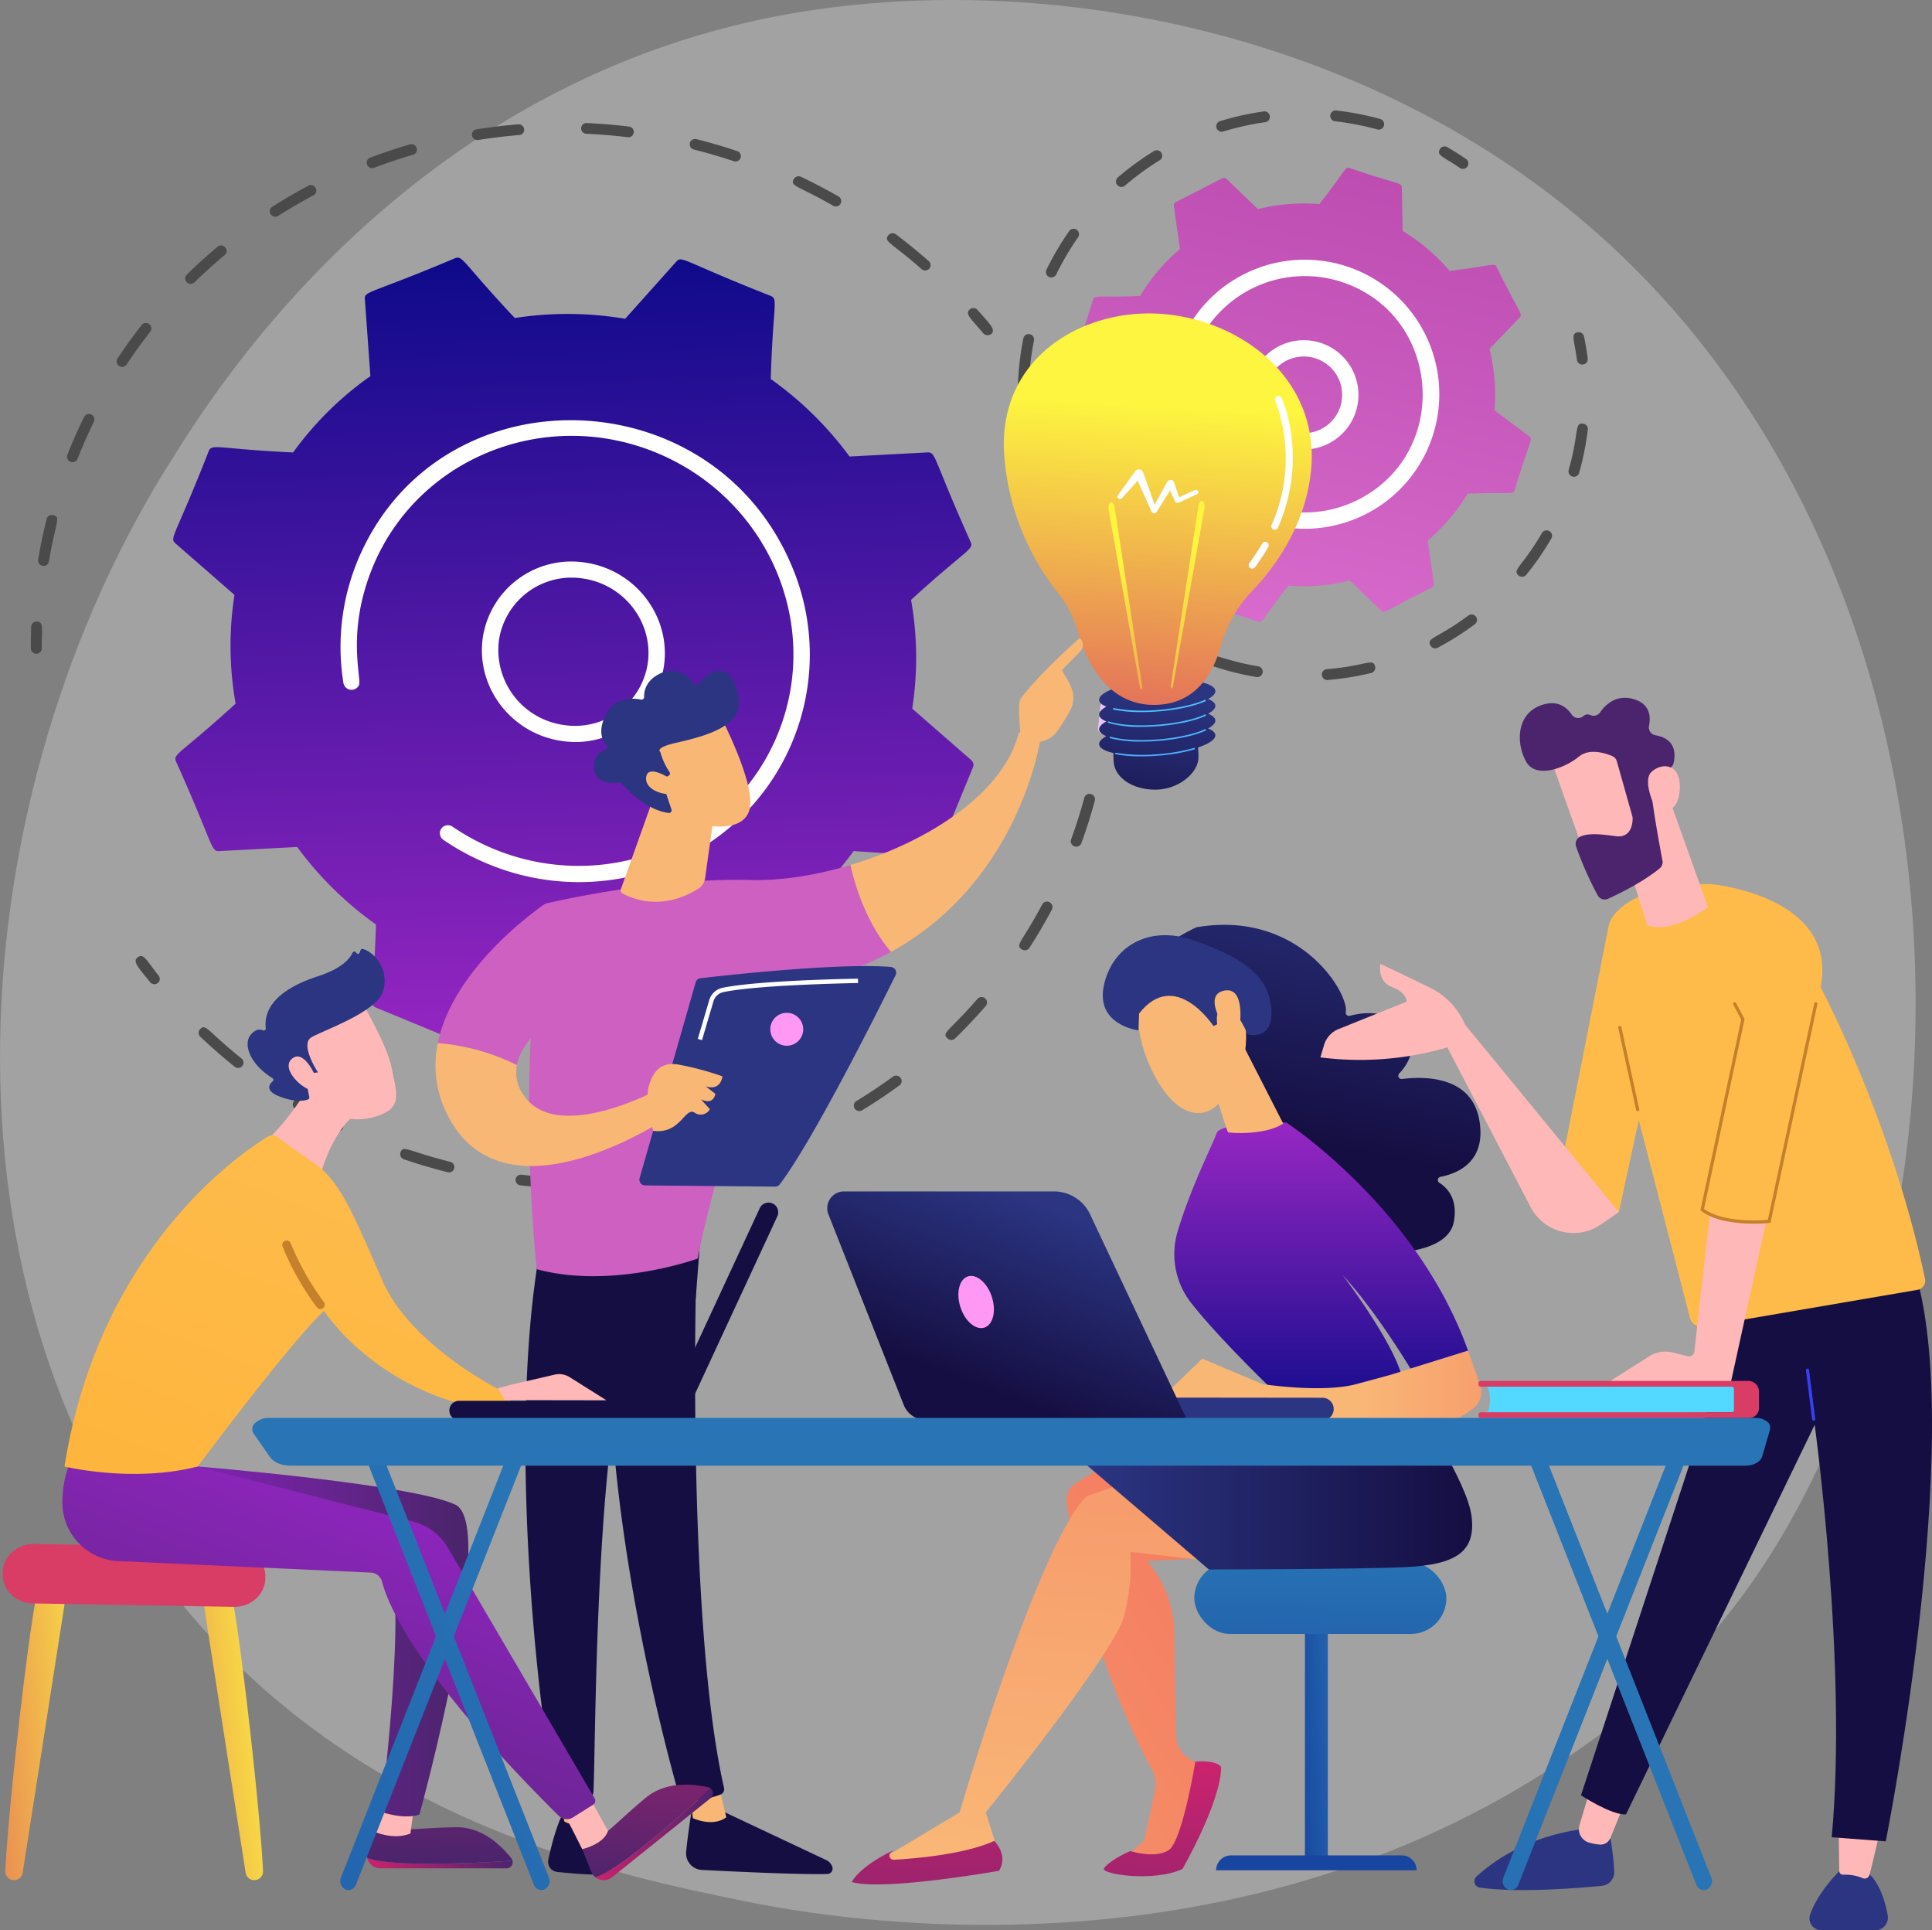 <svg xmlns="http://www.w3.org/2000/svg" xmlns:xlink="http://www.w3.org/1999/xlink" width="581.682" height="581.07" viewBox="0 0 581.682 581.07"><rect x="0" y="0" width="581.682" height="581.07" fill="#808080" stroke="none"/><defs><linearGradient id="a" x1="0.637" y1="-0.077" x2="0.67" y2="1" gradientUnits="objectBoundingBox"><stop offset="0" stop-color="#040886"></stop><stop offset="1" stop-color="#9726c2"></stop></linearGradient><linearGradient id="b" x1="0.721" y1="-0.415" x2="0.264" y2="1.48" gradientUnits="objectBoundingBox"><stop offset="0" stop-color="#b240a5"></stop><stop offset="1" stop-color="#e479d9"></stop></linearGradient><linearGradient id="c" x1="0.531" y1="0.127" x2="0.328" y2="1.542" gradientUnits="objectBoundingBox"><stop offset="0" stop-color="#2b3582"></stop><stop offset="1" stop-color="#150e42"></stop></linearGradient><linearGradient id="d" x1="0.639" y1="-14.114" x2="0.128" y2="39.228" gradientUnits="objectBoundingBox"><stop offset="0" stop-color="#53d8ff"></stop><stop offset="1" stop-color="#3840f7"></stop></linearGradient><linearGradient id="e" x1="0.598" y1="-8.038" x2="0.176" y2="28.077" xlink:href="#d"></linearGradient><linearGradient id="f" x1="0.583" y1="-6.864" x2="0.168" y2="29.218" xlink:href="#d"></linearGradient><linearGradient id="g" x1="0.574" y1="-5.735" x2="0.135" y2="30.692" xlink:href="#d"></linearGradient><linearGradient id="h" x1="0.505" y1="0.248" x2="0.455" y2="1.319" gradientUnits="objectBoundingBox"><stop offset="0" stop-color="#fdf53f"></stop><stop offset="1" stop-color="#d93c65"></stop></linearGradient><linearGradient id="i" x1="0.464" y1="0.304" x2="0.798" y2="2.219" xlink:href="#h"></linearGradient><linearGradient id="j" x1="0.464" y1="0.307" x2="0.799" y2="2.221" xlink:href="#h"></linearGradient><linearGradient id="k" x1="24.475" y1="-0.455" x2="21.637" y2="5.933" xlink:href="#c"></linearGradient><linearGradient id="l" x1="94.025" y1="0.533" x2="95.032" y2="0.533" gradientUnits="objectBoundingBox"><stop offset="0" stop-color="#f9b776"></stop><stop offset="1" stop-color="#f47960"></stop></linearGradient><linearGradient id="m" x1="31.529" y1="0.035" x2="28.512" y2="0.89" xlink:href="#c"></linearGradient><linearGradient id="n" x1="61.301" y1="-2.166" x2="54.28" y2="5.399" xlink:href="#c"></linearGradient><linearGradient id="o" x1="109.608" y1="0.551" x2="110.622" y2="0.551" xlink:href="#l"></linearGradient><linearGradient id="p" x1="21.194" y1="-0.033" x2="19.176" y2="0.81" xlink:href="#c"></linearGradient><linearGradient id="q" x1="18.108" y1="0.495" x2="19.101" y2="0.495" xlink:href="#l"></linearGradient><linearGradient id="r" x1="17.511" y1="1.586" x2="19.491" y2="4.27" xlink:href="#l"></linearGradient><linearGradient id="s" x1="130.56" y1="0.665" x2="132.562" y2="-1.115" xlink:href="#l"></linearGradient><linearGradient id="t" x1="14.436" y1="0.528" x2="15.438" y2="0.528" xlink:href="#l"></linearGradient><linearGradient id="u" x1="36.095" y1="0.519" x2="37.086" y2="0.519" xlink:href="#l"></linearGradient><linearGradient id="v" x1="-9.2" y1="4.839" x2="-8.996" y2="6.022" xlink:href="#c"></linearGradient><linearGradient id="w" x1="13.016" y1="-0.062" x2="13.529" y2="2.428" xlink:href="#c"></linearGradient><linearGradient id="x" x1="43.437" y1="0.5" x2="44.437" y2="0.5" xlink:href="#l"></linearGradient><linearGradient id="y" x1="1.73" y1="-0.13" x2="-1.657" y2="1.467" gradientUnits="objectBoundingBox"><stop offset="0" stop-color="#fdf53f"></stop><stop offset="0.665" stop-color="#e57a58"></stop><stop offset="1" stop-color="#d93c65"></stop></linearGradient><linearGradient id="z" x1="1.289" y1="0.127" x2="-2.098" y2="1.724" xlink:href="#y"></linearGradient><linearGradient id="aa" x1="0.303" y1="4.449" x2="0.441" y2="1.688" xlink:href="#y"></linearGradient><linearGradient id="ab" y1="0.5" x2="1" y2="0.5" gradientUnits="objectBoundingBox"><stop offset="0" stop-color="#cb236d"></stop><stop offset="1" stop-color="#4c246d"></stop></linearGradient><linearGradient id="ac" x1="0.772" y1="-6.693" x2="0.499" y2="0.843" xlink:href="#ab"></linearGradient><linearGradient id="ad" x1="0" y1="0.5" x2="1" y2="0.5" xlink:href="#ab"></linearGradient><linearGradient id="ae" x1="0.734" y1="-1.867" x2="0.424" y2="1.1" xlink:href="#ab"></linearGradient><linearGradient id="af" y1="0.5" x2="1" y2="0.5" gradientUnits="objectBoundingBox"><stop offset="0" stop-color="#8a23bd"></stop><stop offset="1" stop-color="#4c246d"></stop></linearGradient><linearGradient id="ag" x1="0.708" y1="0.132" x2="0.066" y2="1.227" gradientUnits="objectBoundingBox"><stop offset="0" stop-color="#8f25bf"></stop><stop offset="1" stop-color="#4c246d"></stop></linearGradient><linearGradient id="ah" x1="1.451" y1="-1.162" x2="-0.137" y2="2.041" gradientUnits="objectBoundingBox"><stop offset="0" stop-color="#fec55e"></stop><stop offset="1" stop-color="#feae2f"></stop></linearGradient><linearGradient id="ai" x1="9.893" y1="2.234" x2="10.662" y2="3.128" xlink:href="#c"></linearGradient><linearGradient id="aj" x1="58.704" y1="-888.662" x2="57.475" y2="-874.33" xlink:href="#c"></linearGradient><linearGradient id="ak" x1="104.498" y1="-79.591" x2="101.872" y2="-78.291" xlink:href="#c"></linearGradient><linearGradient id="al" x1="-0.281" y1="0.954" x2="1.881" y2="-0.303" gradientUnits="objectBoundingBox"><stop offset="0" stop-color="#18459f"></stop><stop offset="1" stop-color="#2874b5"></stop></linearGradient><linearGradient id="am" x1="0.51" y1="0.128" x2="0.757" y2="-20.758" xlink:href="#al"></linearGradient><linearGradient id="an" x1="0.34" y1="4.039" x2="0.537" y2="-0.315" xlink:href="#al"></linearGradient><linearGradient id="ao" x1="-1.05" y1="2.829" x2="0.734" y2="-0.03" xlink:href="#l"></linearGradient><linearGradient id="ap" x1="0.532" y1="0.006" x2="0.328" y2="3.202" xlink:href="#ab"></linearGradient><linearGradient id="aq" x1="0.47" y1="0.997" x2="0.639" y2="-1.153" xlink:href="#l"></linearGradient><linearGradient id="ar" x1="0" y1="0.5" x2="1" y2="0.5" xlink:href="#c"></linearGradient><linearGradient id="as" x1="0.554" y1="-2.158" x2="0.395" y2="6.275" xlink:href="#ab"></linearGradient><linearGradient id="at" x1="0.619" y1="-0.242" x2="0.442" y2="0.664" xlink:href="#c"></linearGradient><linearGradient id="au" x1="0.5" x2="0.5" y2="1" gradientUnits="objectBoundingBox"><stop offset="0" stop-color="#9827c3"></stop><stop offset="1" stop-color="#1b0d8f"></stop></linearGradient><linearGradient id="av" x1="-8.736" y1="27.164" x2="-9.072" y2="30.144" xlink:href="#c"></linearGradient><linearGradient id="aw" x1="0.623" y1="0.5" x2="1.623" y2="0.5" xlink:href="#l"></linearGradient><linearGradient id="ax" x1="0.906" y1="3.327" x2="0.167" y2="5.765" xlink:href="#c"></linearGradient><linearGradient id="ay" x1="0.733" y1="0.134" x2="0.333" y2="0.8" xlink:href="#c"></linearGradient><linearGradient id="az" x1="-59.108" y1="4.474" x2="-59.093" y2="8.118" xlink:href="#c"></linearGradient><linearGradient id="ba" x1="-113.557" y1="3.704" x2="-113.53" y2="7.135" xlink:href="#c"></linearGradient><linearGradient id="bb" x1="-24.984" y1="0.5" x2="-23.984" y2="0.5" xlink:href="#c"></linearGradient><linearGradient id="bc" x1="-965.272" y1="2.369" x2="-963.891" y2="1.878" xlink:href="#d"></linearGradient><linearGradient id="bd" x1="-54.627" y1="0.5" x2="-53.627" y2="0.5" xlink:href="#ab"></linearGradient><linearGradient id="be" x1="-1.288" y1="3.145" x2="0.762" y2="0.112" xlink:href="#al"></linearGradient><linearGradient id="bf" x1="-1.297" y1="3.157" x2="0.754" y2="0.125" xlink:href="#al"></linearGradient><linearGradient id="bg" x1="-1.74" y1="3.813" x2="0.31" y2="0.78" xlink:href="#al"></linearGradient><linearGradient id="bh" x1="-1.749" y1="3.825" x2="0.302" y2="0.793" xlink:href="#al"></linearGradient><linearGradient id="bi" x1="-33.539" y1="-0.33" x2="-34.412" y2="5.155" xlink:href="#d"></linearGradient><linearGradient id="bj" x1="-29.768" y1="4.298" x2="-29.772" y2="2.582" xlink:href="#y"></linearGradient><linearGradient id="bk" x1="0.211" y1="32.997" x2="0.464" y2="4.261" xlink:href="#al"></linearGradient></defs><g transform="translate(0.001 -0.004)"><path d="M963.425,952.948c-11.843,12.468-23.049,20.509-31.9,26.861-104.072,74.673-227.218,52.906-253.389,47.59-38.647-7.849-113.352-23.022-167.362-86.537-81.712-96.093-68.988-247.485-5.606-347.419C516.759,575.164,578,473.706,702.471,457.436c75.329-9.847,163.137,10.013,226.726,63.288C1062.676,632.552,1053.173,858.464,963.425,952.948Z" transform="translate(-453.526 -455)" fill="#f2f2f2" opacity="0.3"></path><path d="M499.218,1366.156a1.65,1.65,0,0,1-.967-1.485c-.008-2.159.029-4.354.111-6.524a1.6,1.6,0,0,1,1.7-1.526c2.2.106,1.448,2.252,1.47,8.094a1.594,1.594,0,0,1-1.634,1.594A1.675,1.675,0,0,1,499.218,1366.156Z" transform="translate(-488.969 -1169.505)" fill="#4a4a4a"></path><path d="M508.759,764.866c.693-4.09,1.56-8.2,2.577-12.22a1.613,1.613,0,0,1,1.988-1.145c2.393.642.714,1.9-1.329,13.951a1.606,1.606,0,0,1-1.888,1.3A1.65,1.65,0,0,1,508.759,764.866Zm8.8-31.507c1.529-3.874,3.242-7.76,5.032-11.413a1.647,1.647,0,0,1,2.959,1.445c-1.782,3.643-3.434,7.392-4.931,11.185a1.648,1.648,0,0,1-3.061-1.217Zm15.094-29c2.286-3.453,4.743-6.858,7.3-10.122a1.646,1.646,0,0,1,2.61,2c-2.508,3.2-4.915,6.535-7.154,9.917a1.647,1.647,0,0,1-2.758-1.8ZM553.515,681.4a1.6,1.6,0,0,1-.014-2.285c2.965-2.906,6.089-5.733,9.284-8.4,1.643-1.371,3.788,1.11,2.147,2.481-3.131,2.614-6.192,5.384-9.1,8.231A1.656,1.656,0,0,1,553.515,681.4Zm25.256-20.477a1.588,1.588,0,0,1,.459-2.233c3.518-2.242,7.169-4.373,10.854-6.333,1.9-1,3.494,1.841,1.6,2.851-3.611,1.921-7.189,4.008-10.636,6.205a1.671,1.671,0,0,1-2.274-.491Zm29.88-14.039A1.658,1.658,0,0,1,607.8,646a1.584,1.584,0,0,1,.91-2.087c3.92-1.486,7.945-2.836,11.965-4.014a1.674,1.674,0,0,1,2.058,1.092A1.585,1.585,0,0,1,621.663,643c-3.94,1.153-7.885,2.477-11.726,3.934a1.662,1.662,0,0,1-1.286-.048Zm31.683-8.449a1.657,1.657,0,0,1-.943-1.2,1.588,1.588,0,0,1,1.324-1.855c4.151-.666,8.384-1.177,12.581-1.52a1.665,1.665,0,0,1,1.8,1.478,1.59,1.59,0,0,1-1.469,1.744c-4.112.336-8.26.838-12.327,1.49a1.666,1.666,0,0,1-.962-.133Zm31.911-3.421a1.6,1.6,0,0,1,1.685-1.542c4.213.187,8.48.542,12.681,1.055a1.614,1.614,0,1,1-.348,3.208c-4.115-.5-8.3-.85-12.423-1.034a1.661,1.661,0,0,1-1.6-1.687Zm102.489,42.416c-9.283-8.189-11.5-8.224-10.008-10.16a1.649,1.649,0,0,1,2.3-.288c3.38,2.546,6.7,5.257,9.877,8.056a1.613,1.613,0,1,1-2.164,2.392ZM704.981,639.48a1.612,1.612,0,0,1,1.976-1.164c4.1,1.032,8.218,2.235,12.238,3.578a1.61,1.61,0,1,1-1,3.06c-3.94-1.316-7.976-2.5-11.993-3.506A1.645,1.645,0,0,1,704.981,639.48Zm43.13,18.875c-10.726-6.155-12.928-5.756-11.872-7.966a1.673,1.673,0,0,1,2.181-.745c3.835,1.827,7.639,3.821,11.305,5.923a1.611,1.611,0,1,1-1.614,2.788Z" transform="translate(-497.281 -596.427)" fill="#4a4a4a"></path><path d="M1862.4,909.458c-3.478-4.285-5.717-5.812-4.043-7.235a1.659,1.659,0,0,1,2.315.185c3.775,4.287,5.7,6.026,4.036,7.326A1.872,1.872,0,0,1,1862.4,909.458Z" transform="translate(-1566.367 -809.104)" fill="#4a4a4a"></path><path d="M2047.446,1482.871a1.645,1.645,0,0,1-.953-1.687c.264-2.108.486-4.245.661-6.352a1.6,1.6,0,0,1,1.769-1.449,1.661,1.661,0,0,1,1.5,1.769c-.179,2.15-.406,4.331-.675,6.482a1.6,1.6,0,0,1-1.828,1.376A1.669,1.669,0,0,1,2047.446,1482.871Z" transform="translate(-1715.903 -1262.031)" fill="#eac4f9"></path><path d="M782.91,1707.982c-4.093-2.023-8.15-4.239-12.056-6.588a1.618,1.618,0,0,1-.574-2.224c1.3-2.14,2.084.009,14.061,5.928a1.625,1.625,0,0,1,.761,2.172A1.669,1.669,0,0,1,782.91,1707.982Zm19.562,6.491c.792-2.373,2.094-.425,14.972,2.8a1.642,1.642,0,0,1,1.218,1.966,1.612,1.612,0,0,1-1.975,1.167c-4.407-1.1-8.837-2.41-13.166-3.88a1.638,1.638,0,0,1-1.05-2.055Zm-49.919-25.826c-3.551-2.849-7.028-5.883-10.334-9.018a1.6,1.6,0,0,1-.065-2.286c1.755-1.8,2.034.46,12.444,8.811a1.608,1.608,0,0,1,.261,2.276A1.653,1.653,0,0,1,752.553,1688.647Zm85.539,35.579a1.646,1.646,0,0,1-.959-1.645,1.6,1.6,0,0,1,1.79-1.424c4.439.5,8.942.809,13.385.933a1.661,1.661,0,0,1,1.623,1.661,1.6,1.6,0,0,1-1.658,1.57c-4.536-.126-9.133-.447-13.663-.952a1.674,1.674,0,0,1-.518-.144Zm35.471.07a1.656,1.656,0,0,1-.955-1.288,1.59,1.59,0,0,1,1.422-1.782c4.412-.475,8.858-1.143,13.215-1.985a1.672,1.672,0,0,1,1.947,1.276,1.587,1.587,0,0,1-1.262,1.9c-4.447.86-8.984,1.541-13.488,2.027a1.664,1.664,0,0,1-.878-.144Zm34.5-7.6a1.661,1.661,0,0,1-.869-.94,1.584,1.584,0,0,1,.986-2.052c4.186-1.417,8.362-3.028,12.41-4.788a1.675,1.675,0,0,1,2.175.833,1.585,1.585,0,0,1-.808,2.129c-4.131,1.8-8.392,3.439-12.664,4.885a1.663,1.663,0,0,1-1.232-.07Zm31.865-14.858a1.668,1.668,0,0,1-.71-.619,1.588,1.588,0,0,1,.506-2.222c3.758-2.286,7.462-4.76,11.009-7.353a1.665,1.665,0,0,1,2.3.349,1.59,1.59,0,0,1-.314,2.259c-3.619,2.647-7.4,5.172-11.235,7.505a1.657,1.657,0,0,1-1.555.081Zm27.213-21.745c-1.8-1.8.482-1.978,9.058-11.87a1.645,1.645,0,0,1,2.51,2.125c-2.926,3.375-6.038,6.667-9.249,9.782A1.658,1.658,0,0,1,967.137,1680.093Zm22.423-26.747c-2.158-1.374.013-2.026,6.142-13.584a1.648,1.648,0,0,1,2.914,1.535c-2.091,3.945-4.377,7.841-6.794,11.582a1.641,1.641,0,0,1-2.262.467Zm15.689-31.086a1.632,1.632,0,0,1-.87-2.031c1.5-4.125,2.84-8.348,3.976-12.549a1.615,1.615,0,0,1,2.007-1.114,1.645,1.645,0,0,1,1.165,2c-1.16,4.287-2.525,8.595-4.058,12.8a1.62,1.62,0,0,1-2.1.943c-.043-.016-.084-.033-.124-.052Z" transform="translate(-681.902 -1367.533)" fill="#4a4a4a"></path><path d="M654.653,1849.66c-3.579-4.458-5.414-6.276-3.691-7.5,1.792-1.271,2.588.953,6.251,5.519a1.592,1.592,0,0,1-.254,2.267A1.666,1.666,0,0,1,654.653,1849.66Z" transform="translate(-609.471 -1554.007)" fill="#4a4a4a"></path><path d="M718.723,1007.376l23.49-1.236a104.5,104.5,0,0,0,23.727,23.333c-.681,22.517-2.324,24.048.019,25.017l26.2,10.84a1.936,1.936,0,0,0,2.183-.482l15.424-17.244a104.1,104.1,0,0,0,33.233.23l15.788,17.483a1.975,1.975,0,0,0,2.194.513l25.987-10.46a1.864,1.864,0,0,0,1.171-1.868l-1.662-23.168a99.234,99.234,0,0,0,23.272-22.974l23.5,1.576a1.9,1.9,0,0,0,1.893-1.159l10.547-25.632a1.906,1.906,0,0,0-.526-2.16l-17.774-15.5a99.6,99.6,0,0,0-.344-32.743c16.747-15.256,18.939-15.115,17.956-17.405-11.3-25.1-10.415-27.111-12.987-26.976l-23.49,1.235A104.484,104.484,0,0,0,884.8,865.265c.681-22.5,2.326-24.047-.018-25.018-26.219-10.322-26.729-12.212-28.387-10.358l-15.425,17.245a104.078,104.078,0,0,0-33.233-.231c-15.586-16.563-15.638-18.94-17.981-18-25.532,10.8-27.337,9.825-27.158,12.328l1.662,23.168a99.221,99.221,0,0,0-23.272,22.974c-22.467-1.044-24.434-2.757-25.4-.416-9.979,25.544-11.943,26.115-10.021,27.792l17.774,15.5a99.631,99.631,0,0,0,.344,32.743C707,978.2,704.749,978.1,705.736,980.4,717.038,1005.5,716.151,1007.511,718.723,1007.376Z" transform="translate(-652.745 -751.168)" fill="url(#a)"></path><path d="M1152.889,1292.651a26.964,26.964,0,0,1,31.008-22.689c15.045,2.282,25.622,16.162,23.572,30.95a26.966,26.966,0,0,1-31.009,22.69h0C1161.41,1321.325,1150.838,1307.435,1152.889,1292.651Zm23.9,28.554.015.007Zm6.439-46.45a22.119,22.119,0,0,0-25.466,18.634,22.819,22.819,0,0,0,19.359,25.419,22.146,22.146,0,0,0,25.467-18.634c1.687-12.163-7.023-23.554-19.361-25.418Z" transform="translate(-1007.552 -1100.581)" fill="#fff"></path><path d="M989.175,1196.9h0a72.87,72.87,0,0,1-10.619-6.014,2.432,2.432,0,0,1-.867-3.015,2.356,2.356,0,0,1,.208-.363,2.469,2.469,0,0,1,3.418-.591,68.194,68.194,0,0,0,12.355,6.679h0c32.769,13.555,70.043-.783,84.42-31.983q.551-1.2,1.056-2.423c13.609-33.073-2.865-70.938-36.413-84.827-33.5-13.859-71.887,1.425-85.476,34.406-8.078,19.635-3.217,33.538-4.145,35.553a2.483,2.483,0,0,1-4.676-.694,68.135,68.135,0,0,1,5.39-39.353c25.183-54.644,105.323-52.409,129.344,3.554a68.189,68.189,0,0,1,.541,53.25q-.546,1.329-1.144,2.627a67.952,67.952,0,0,1-36.689,34.749,71.136,71.136,0,0,1-54.046-.394Q990.49,1197.51,989.175,1196.9Z" transform="translate(-845.044 -938.048)" fill="#fff"></path><path d="M2040.292,803.994a57.238,57.238,0,0,0,14.125,12.019l.264,13.13c.029,1.457,1.275.893,15.75,5.844,1.34.432,1.191-.819,9.081-10.882A57.25,57.25,0,0,0,2098,822.6l9.477,9.1c1.054,1.01,1.533-.27,15.27-7a1.08,1.08,0,0,0,.577-1.113l-1.852-13.01a57.232,57.232,0,0,0,12.019-14.125c12.543-.514,13.7.353,14.137-1.012,4.53-14.939,5.594-15.346,4.459-16.2l-10.5-7.886a57.229,57.229,0,0,0-1.5-18.486l9.1-9.477c1.01-1.051-.27-1.533-7-15.269-.638-1.248-1.367-.27-14.124,1.275a57.231,57.231,0,0,0-14.125-12.019l-.264-13.131c-.029-1.459-1.275-.893-15.75-5.844-1.332-.43-1.151.769-9.08,10.882a57.232,57.232,0,0,0-18.486,1.5l-9.477-9.1a1.08,1.08,0,0,0-1.24-.182l-14.029,7.187a1.08,1.08,0,0,0-.577,1.113l1.851,13.01a57.251,57.251,0,0,0-12.019,14.125c-12.543.514-13.7-.353-14.136,1.012-4.528,14.933-5.594,15.344-4.459,16.2l10.5,7.885a57.256,57.256,0,0,0,1.5,18.486c-8.506,9.232-9.942,9.437-9.286,10.717l7.187,14.03C2026.811,806.524,2027.6,805.532,2040.292,803.994Z" transform="translate(-1691.624 -647.834)" fill="url(#b)"></path><path d="M2265.881,963.878a16.448,16.448,0,1,1,15.35,17.477h0A16.467,16.467,0,0,1,2265.881,963.878Zm15.508,15.031.014.007Zm-10.616-14.715a11.562,11.562,0,0,0,10.774,12.269h0a11.546,11.546,0,1,0-10.775-12.27Z" transform="translate(-1889.745 -846.077)" fill="#fff"></path><path d="M1940.833,1114.047c-.632-2.116-1.188-4.287-1.654-6.453a1.633,1.633,0,0,1,1.254-1.941c2.22-.478,1.9,2,3.531,7.459a1.634,1.634,0,1,1-3.131.934Z" transform="translate(-1630.839 -970.577)" fill="#eac4f9"></path><path d="M1930.444,697.23a87.287,87.287,0,0,1,1.6-13.365,1.634,1.634,0,0,1,3.205.64c-2.338,11.7-.512,14.544-3.245,14.427A1.634,1.634,0,0,1,1930.444,697.23Zm9.329-31.885a1.635,1.635,0,0,1-.754-2.185,86.175,86.175,0,0,1,6.823-11.607,1.634,1.634,0,0,1,2.679,1.872,82.746,82.746,0,0,0-6.563,11.165,1.663,1.663,0,0,1-2.186.755Zm21.116-27.242a1.634,1.634,0,0,1-.378-2.726,86.732,86.732,0,0,1,10.877-7.929,1.634,1.634,0,0,1,1.714,2.782,83.472,83.472,0,0,0-10.465,7.63,1.635,1.635,0,0,1-1.748.242Zm30.187-16.609a1.634,1.634,0,0,1,.2-3.047,85.683,85.683,0,0,1,13.143-2.918,1.634,1.634,0,0,1,.455,3.237,82.349,82.349,0,0,0-12.64,2.805,1.627,1.627,0,0,1-1.163-.078Zm33.374-4.808a1.635,1.635,0,0,1,1.808-1.441,86.531,86.531,0,0,1,13.22,2.55,1.634,1.634,0,0,1-.868,3.151,83.141,83.141,0,0,0-12.718-2.453,1.635,1.635,0,0,1-1.442-1.808Z" transform="translate(-1623.945 -581.979)" fill="#4a4a4a"></path><path d="M2547.44,673.861c-4.936-3.4-7.111-3.753-6-5.661a1.619,1.619,0,0,1,2.233-.593c1.9,1.1,3.8,2.3,5.626,3.563a1.634,1.634,0,1,1-1.855,2.691Z" transform="translate(-2107.918 -623.303)" fill="#4a4a4a"></path><path d="M2737.405,945.118c-.763-5.969-1.951-7.805.21-8.253a1.633,1.633,0,0,1,1.932,1.268c.448,2.157.818,4.367,1.1,6.57a1.634,1.634,0,1,1-3.241.415Z" transform="translate(-2262.634 -836.835)" fill="#4a4a4a"></path><path d="M2209.042,1140.464c.852-2.577,2.786.077,14.43,2.021a1.634,1.634,0,0,1-.539,3.224,86.192,86.192,0,0,1-12.854-3.18A1.634,1.634,0,0,1,2209.042,1140.464Zm33.587,4.648a1.634,1.634,0,0,1,1.5-1.762c11.865-.975,13.9-3.464,14.544-.816a1.635,1.635,0,0,1-1.205,1.972,85.773,85.773,0,0,1-13.073,2.1,1.635,1.635,0,0,1-1.763-1.5Zm32.7-8.9c-1.275-2.4,1.951-1.944,11.436-9.026a1.635,1.635,0,0,1,1.956,2.62,86.678,86.678,0,0,1-11.182,7.084,1.634,1.634,0,0,1-2.21-.678Zm26.578-21.048c-2.119-1.717,1.041-2.555,6.992-12.783a1.634,1.634,0,0,1,2.826,1.643,86.377,86.377,0,0,1-7.519,10.9,1.635,1.635,0,0,1-2.3.242Zm15.059-31.808c3.233-11.449,1.617-14.245,4.326-13.913a1.633,1.633,0,0,1,1.425,1.82,86.378,86.378,0,0,1-2.606,12.982,1.634,1.634,0,0,1-3.145-.889Z" transform="translate(-1844.662 -941.907)" fill="#4a4a4a"></path><path d="M2097.326,1350.979c-1.86-1.2-3.7-2.484-5.454-3.82a1.635,1.635,0,0,1-.312-2.29c1.375-1.809,2.741.272,7.537,3.362a1.634,1.634,0,0,1-1.771,2.748Z" transform="translate(-1751.363 -1159.662)" fill="#eac4f9"></path><path d="M2171.626,907.366a2.452,2.452,0,1,1,2.371-4.293,35.652,35.652,0,0,0,34.074.879c28.085-14.389,24.765-55.847-5.3-65.539a35.64,35.64,0,0,0-43.235,18.955c-7.478,16.228.975,24.671-4.2,25.868a2.45,2.45,0,0,1-2.942-1.833,40.5,40.5,0,1,1,27.025,29.411h0A40.792,40.792,0,0,1,2171.626,907.366Z" transform="translate(-1799.012 -753.593)" fill="#fff"></path><path d="M2083.143,1448.55c-.062-.766-.844-1.429-2.168-1.96,1.439-.794,2.235-1.645,2.168-2.479-.2-2.525-8.2-3.94-17.859-3.161s-17.325,3.457-17.122,5.982c.062.766.844,1.429,2.168,1.96-1.439.794-2.236,1.644-2.168,2.479.062.766.844,1.429,2.168,1.96-1.439.794-2.236,1.644-2.168,2.479.062.766.844,1.429,2.168,1.96-1.439.794-2.236,1.644-2.168,2.479.09,1.117,1.706,2.016,4.314,2.6a22.362,22.362,0,0,0,.066,2.728c.377,4.652,5.611,8.3,12.532,8.3s12.912-4.974,12.98-9.641a23.578,23.578,0,0,0-.135-3.045c3.312-1.106,5.329-2.457,5.223-3.767-.062-.766-.844-1.429-2.168-1.96,1.439-.794,2.235-1.645,2.168-2.479-.062-.766-.844-1.429-2.168-1.96C2082.413,1450.235,2083.209,1449.384,2083.143,1448.55Z" transform="translate(-1717.232 -1236.167)" fill="url(#c)"></path><path d="M2079.159,1542.47a41.743,41.743,0,0,1-7.663-.626.232.232,0,1,1,.087-.456,49.969,49.969,0,0,0,12.763.4,54.84,54.84,0,0,0,10.7-1.846.232.232,0,1,1,.13.446,55.334,55.334,0,0,1-10.8,1.863C2082.587,1542.4,2080.832,1542.47,2079.159,1542.47Z" transform="translate(-1735.577 -1314.78)" fill="url(#d)"></path><path d="M2072.8,1516.429a36.45,36.45,0,0,1-9.408-1.02.232.232,0,0,1,.127-.446c3.348.954,8.739,1.249,14.421.791,5.621-.453,10.862-1.594,14.022-3.051a.232.232,0,1,1,.195.421c-3.207,1.479-8.507,2.635-14.179,3.092C2076.208,1516.361,2074.465,1516.429,2072.8,1516.429Z" transform="translate(-1729.171 -1293.183)" fill="url(#e)"></path><path d="M2070.662,1495.047a33.873,33.873,0,0,1-9.917-1.194.232.232,0,1,1,.145-.441c3.3,1.088,8.891,1.445,14.959.956,5.62-.453,10.862-1.594,14.021-3.051a.232.232,0,0,1,.195.422c-3.207,1.479-8.507,2.635-14.179,3.092C2074.09,1494.976,2072.333,1495.047,2070.662,1495.047Z" transform="translate(-1727.081 -1276.235)" fill="url(#f)"></path><path d="M2076.7,1473.782a39.992,39.992,0,0,1-8.353-.76.232.232,0,0,1,.1-.453,48.375,48.375,0,0,0,13.409.536c5.57-.449,10.785-1.577,13.95-3.018a.232.232,0,0,1,.192.422c-3.211,1.462-8.484,2.605-14.1,3.058C2080.115,1473.712,2078.368,1473.782,2076.7,1473.782Z" transform="translate(-1733.084 -1259.411)" fill="url(#g)"></path><path d="M1932.1,1005.251a32.67,32.67,0,0,0-5.85-11.421,75.607,75.607,0,0,1-16.287-42.1c-1.68-29.26,24.271-43.91,47.951-41.921s47.047,19.621,44.489,46.842c-1.574,16.749-10.949,29.453-17.929,36.75a38.762,38.762,0,0,0-9.305,16.487c-2.095,7.563-7.08,16.988-18.928,17.563C1940.912,1028.191,1934.545,1013.9,1932.1,1005.251Z" transform="translate(-1607.657 -815.277)" fill="url(#h)"></path><path d="M2152.062,1236.966l8.285-53.891c.171-1.113.719-1.861,1.224-1.67s.775,1.249.6,2.362l-.016.1-9.438,53.39c-.071.4-.275.655-.456.566S2152,1237.354,2152.062,1236.966Z" transform="translate(-1799.559 -1030.63)" fill="url(#i)"></path><path d="M2071.874,1239.026l-8.286-53.891c-.171-1.113-.719-1.861-1.224-1.67s-.775,1.248-.6,2.362c0,.03.01.066.015.1l9.438,53.39c.071.4.275.655.455.566S2071.932,1239.414,2071.874,1239.026Z" transform="translate(-1727.971 -1032.263)" fill="url(#j)"></path><path d="M2098.933,1142.368a.869.869,0,0,0-1.088-.282l-4.613,2.156-1.6-4.563a.979.979,0,0,0-.561-.565,1.141,1.141,0,0,0-1.418.437l-.008.015-3.794,6.918-3.521-9.848-.006-.016a1.126,1.126,0,0,0-.533-.6,1.381,1.381,0,0,0-1.742.343l-5.3,7.3a.64.64,0,0,0,.187.922.889.889,0,0,0,1.128-.123l4.67-5.21,4.2,9.368,0,.007a.743.743,0,0,0,.37.363.879.879,0,0,0,1.1-.285l4.058-6.512,1.527,3.293.013.03a.656.656,0,0,0,.038.07.868.868,0,0,0,1.087.282l5.477-2.559a.652.652,0,0,0,.326-.943Z" transform="translate(-1738.204 -994.55)" fill="#fff"></path><path d="M2266.167,1249.106a1.052,1.052,0,0,1-.844-1.679,61.075,61.075,0,0,0,3.844-5.838,1.052,1.052,0,1,1,1.822,1.052,63.354,63.354,0,0,1-3.976,6.041A1.049,1.049,0,0,1,2266.167,1249.106Z" transform="translate(-1889.165 -1077.932)" fill="#fff"></path><path d="M2299.005,1069.873a1.052,1.052,0,0,1-.965-1.471,49.089,49.089,0,0,0,1.128-37.256,1.052,1.052,0,1,1,1.912-.877c.332.723,8.016,17.954-1.11,38.971A1.052,1.052,0,0,1,2299.005,1069.873Z" transform="translate(-1915.189 -910.397)" fill="#fff"></path><path d="M1450.974,3070.79s-1.367,7.329-2.072,14.59a5.007,5.007,0,0,0,4.738,5.471c9.674.5,30.368,1.477,37.8,1.216a1.629,1.629,0,0,0,1.455-2.218h0a3.647,3.647,0,0,0-1.847-1.983L1457,3071.824Z" transform="translate(-1242.319 -2527.944)" fill="url(#k)"></path><path d="M1454.05,3045.1l.958,8.792s5.964,2.846,10.084-.255l-2.387-9.81Z" transform="translate(-1246.417 -2506.573)" fill="url(#l)"></path><path d="M1361.253,2253.553c-.472,2.289-3.507,114.414,8,164.783a1.706,1.706,0,0,1-1.019,1.975,29.7,29.7,0,0,1-9.782,1.89,2.937,2.937,0,0,1-2.894-2.136c-3.315-11.693-19.177-70.269-20.787-126.1-1.8-62.381.02-2.123.02-2.123l1.771-38.533Z" transform="translate(-1151.262 -1880.114)" fill="url(#m)"></path><path d="M1252.977,3087.44s-2.1,3.687-4.192,13.516a3.055,3.055,0,0,0,2.653,3.684c3.193.345,8.108.8,12.049.806a3.046,3.046,0,0,0,3.048-3.369c-.4-3.6-1.706-9.51-5.863-14.146Z" transform="translate(-1083.694 -2541.138)" fill="url(#n)"></path><path d="M1261.03,3031.267l2.308,13.3s2.39,1.813,7.164.561l-1.026-14.3Z" transform="translate(-1093.453 -2496.278)" fill="url(#o)"></path><path d="M1220.17,2246.935c-10.369,59.074.731,146.257,4.593,163.338a2.657,2.657,0,0,0,2.127,2.039,17.847,17.847,0,0,0,7.671-.233,2.435,2.435,0,0,0,1.772-2.226c.671-13.772.507-98.363,9.96-131.7a7.6,7.6,0,0,1,2.969-4.161l17.851-12.436,1.554-20.362Z" transform="translate(-1057.656 -1870.507)" fill="url(#p)"></path><path d="M1287.811,1714.26c-29.376-.766-61.872,7.125-61.872,7.125-9.245,51.017-2.581,110.028-2.581,110.028,22.689,6.182,48.439-3.185,48.439-3.185,3.984-21.323,22.2-81.266,22.2-81.266a96.784,96.784,0,0,0,36.028-11.056c-7.346-8.681-10.744-19.671-12.2-26.162C1307.4,1712.872,1296.871,1714.5,1287.811,1714.26Z" transform="translate(-1061.757 -1449.348)" fill="#ce60c2"></path><path d="M1744.6,1518.3a5.621,5.621,0,0,0-6.521-1.9c-4.5,18.222-27.309,32.814-50.669,39.831,1.459,6.491,4.856,17.481,12.2,26.162C1738.469,1561.033,1744.6,1518.3,1744.6,1518.3Z" transform="translate(-1431.346 -1295.839)" fill="url(#q)"></path><path d="M1937.629,1411.817c.293.963-3.218,2.392-5.24-1.555-.054-1.883-1.122-9.956.018-11.478,6.067-8.108,17.776-18.233,17.776-18.233a2.763,2.763,0,0,1,.309,3.842l-5.689,5.814c1.158,2.14,2.578,3.951,3.227,6.533a7.893,7.893,0,0,1-.843,5.8c-1.006,1.772-2.377,4.075-3.669,5.875A7.8,7.8,0,0,1,1937.629,1411.817Z" transform="translate(-1625.087 -1188.473)" fill="url(#r)"></path><path d="M1956.017,1445.31l-5.175,4.3-1.653,4.317,4.528,5.121s1.621-8.582,2.782-10.432S1957.078,1445.864,1956.017,1445.31Z" transform="translate(-1638.802 -1239.792)" fill="url(#s)"></path><path d="M1132.091,1794.4l-11-28.557s-27.621,18.385-32.36,41.983a64.953,64.953,0,0,1,23.8,6.622C1114.665,1803.307,1132.091,1794.4,1132.091,1794.4Z" transform="translate(-956.912 -1493.808)" fill="#ce60c2"></path><path d="M1153.186,1981.723s-30.978,17.119-41.232,2.151a11.687,11.687,0,0,1-2.056-9.1,64.946,64.946,0,0,0-23.8-6.622,32.631,32.631,0,0,0,3.333,22.4c17.893,33.487,67.756-1.195,67.756-1.195Z" transform="translate(-954.28 -1654.13)" fill="url(#t)"></path><path d="M1363.593,1615.21l-9.606,26.946a.974.974,0,0,0,.433,1.177c2.535,1.433,11.677,5.593,22.808-1.316a4.588,4.588,0,0,0,2.144-3.256l3.25-23.37Z" transform="translate(-1167.073 -1374.433)" fill="url(#u)"></path><path d="M1407.907,1495.5s10.081,19.422,8.691,27.215-14.108,7.111-25.157.666l-7.564-20.94Z" transform="translate(-1190.806 -1279.566)" fill="#f9b776"></path><path d="M1337.812,1459.461a.8.8,0,0,0,.359-1.162,20.785,20.785,0,0,1-2.8-6.091s-1.834-1.2,4.723-2.7,16.337-3.841,18.441-9.39c2.051-5.41-3.072-19.115-11.557-8.315a.8.8,0,0,1-1.262,0c-1.357-1.8-4.934-5.548-9.97-3.345-4.713,2.061-5.275,5.495-5.227,7.229a.792.792,0,0,1-.946.8c-2.368-.475-8.059-.918-10.772,4.9-2.235,4.79-.838,7.528.445,8.872a.794.794,0,0,1-.353,1.315c-1.564.463-3.59,1.766-3.424,5.421.231,5.053,5.882,4.662,7.492,4.447a.8.8,0,0,1,.705.257c1.364,1.539,7.513,8.076,14.229,8.921a.8.8,0,0,0,.853-1.053l-2.829-8.485a.8.8,0,0,1,.442-.988Z" transform="translate(-1136.589 -1225.888)" fill="url(#v)"></path><path d="M1398.692,1576.64s-7.261-5.084-7.836-.866,6.524,6.18,10.063,4.639Z" transform="translate(-1196.311 -1341.854)" fill="#f9b776"></path><path d="M1381.235,1920.183l16.875-58.931a1.718,1.718,0,0,1,1.453-1.237c3.057-.357,11.917-1.358,22.146-2.224,12.321-1.042,26.63-1.886,35.18-1.168a1.724,1.724,0,0,1,1.409,2.481c-4.862,9.837-24.862,49.851-34.877,62.959a1.729,1.729,0,0,1-1.391.683l-39.153-.364a1.724,1.724,0,0,1-1.641-2.2Z" transform="translate(-1188.66 -1565.535)" fill="url(#w)"></path><path d="M1394.913,2018.582s-2.351-9.666-1.4-13.1,2.785-7.839,8.909-6.859a89.61,89.61,0,0,1,13.348,3.559s-.365,4.467-5.019,3.026l2.886,2.233s-.412,3.577-4.344,1.666l2.684,2.962a3.128,3.128,0,0,1-4.581,1.053C1404.5,2011.244,1403.117,2019.746,1394.913,2018.582Z" transform="translate(-1198.262 -1678.173)" fill="url(#x)"></path><path d="M1571.1,1929.124a4.953,4.953,0,1,0,4.953-4.954,4.953,4.953,0,0,0-4.953,4.954Z" transform="translate(-1339.176 -1619.276)" fill="#ff98f4"></path><path d="M1467.177,1893.121l-1.263-.373,3.436-11.655a5.31,5.31,0,0,1,4-3.72c10.89-2.274,39.572-2.737,40.787-2.756l.021,1.317c-.3,0-29.772.481-40.539,2.728a4,4,0,0,0-3,2.8Z" transform="translate(-1255.819 -1580.007)" fill="#fff"></path><path d="M471.2,2758.48c-1.8,2.662-8.948,62.928-10.067,85.187a2.632,2.632,0,0,0,2.635,2.76h0a2.638,2.638,0,0,0,2.606-2.231l13.076-83.8Z" transform="translate(-459.551 -2280.446)" fill="url(#y)"></path><path d="M755.125,2758.48c1.8,2.662,8.948,62.928,10.067,85.187a2.632,2.632,0,0,1-2.635,2.76h0a2.638,2.638,0,0,1-2.606-2.231l-13.077-83.8Z" transform="translate(-685.997 -2280.446)" fill="url(#z)"></path><path d="M457.516,2703.176l-.006.657c-.043,4.729,4.03,8.607,9.13,8.693l60.443,1.028c5.027.085,9.217-3.547,9.461-8.2l.032-.6c.254-4.854-3.868-8.944-9.11-9.038L467,2694.629C461.82,2694.536,457.559,2698.378,457.516,2703.176Z" transform="translate(-456.683 -2229.844)" fill="url(#aa)"></path><path d="M1003.779,3151.69c-10.745,0-15.5-.922-17.624-1.763a4.077,4.077,0,0,0,3.971,3.158h38.011a1.849,1.849,0,0,0,1.782-2.334C1025.586,3151.1,1016.382,3151.69,1003.779,3151.69Z" transform="translate(-875.621 -2590.658)" fill="url(#ab)"></path><path d="M1029.506,3115.553a1.794,1.794,0,0,0-.311-.647c-2.9-3.7-8.712-9.5-16.624-9.391-11.591.163-15.632,1.42-24.639.07l-2.125,7.043a4.043,4.043,0,0,0-.064,2.1c2.126.84,6.88,1.762,17.624,1.762C1015.969,3116.493,1025.172,3115.9,1029.506,3115.553Z" transform="translate(-875.208 -2555.461)" fill="url(#ac)"></path><path d="M999.309,3069.29l-2.608,8.871s5.778,2.631,10.861.519l1-7.686Z" transform="translate(-883.979 -2526.755)" fill="#ffb8b8"></path><path d="M1332.241,3066.194c-8.376,6.73-12.656,8.993-14.837,9.672a4.072,4.072,0,0,0,5.064-.038l29.631-23.808a1.842,1.842,0,0,0-.066-2.927C1348.872,3052.079,1342.065,3058.3,1332.241,3066.194Z" transform="translate(-1138.128 -2510.75)" fill="url(#ad)"></path><path d="M1336.784,3044.846a1.782,1.782,0,0,0-.646-.307c-4.562-1.054-12.715-1.916-18.813,3.126-8.934,7.387-11.3,10.894-19.163,15.488l2.734,6.8a4,4,0,0,0,1.26,1.67c2.181-.679,6.462-2.942,14.837-9.672C1326.817,3054.051,1333.624,3047.83,1336.784,3044.846Z" transform="translate(-1122.879 -2506.5)" fill="url(#ae)"></path><path d="M693.115,2582.27s64.328,5.252,77.524,11.464-10.769,93.28-10.769,93.28-3.593,1.729-11.587-.756c0,0,8.2-64.252,2.1-78.185l-69.651-11.392Z" transform="translate(-633.58 -2140.804)" fill="url(#af)"></path><path d="M1267.36,3063.888c.6.544,6.392,12.23,6.392,12.23s6.451-1.4,7.766-5.478l-5.8-10.547Z" transform="translate(-1098.469 -2519.467)" fill="#ffb8b8"></path><path d="M546.023,2579.68a32.577,32.577,0,0,0-2.011,11.747,17.637,17.637,0,0,0,16.83,17.255l76.046,3.468a3.648,3.648,0,0,1,3.367,2.741c1.787,6.912,10.522,28.138,53.219,70.493a3.443,3.443,0,0,0,4.258.464l6.078-3.839a1.4,1.4,0,0,0,.46-1.891l-44.278-75.611a17.136,17.136,0,0,0-10.412-7.722l-64.815-16.568Z" transform="translate(-525.232 -2138.751)" fill="url(#ag)"></path><path d="M852.01,2010.54s-8.146,14.4-16.452,21.381l17.168,9.579s3.869-15.248,12.707-19.714Z" transform="translate(-756.277 -1687.722)" fill="#ffb8b8"></path><path d="M547.055,2201.62s20.53,5,40.125,0c0,0,27.42-36.86,38.028-46.893,0,0,16.921,26.7,54.584,30.485l2.1-4.693s-29.984-13.822-39.214-35.059-12.938-30.3-21.336-35.837c-5.23-3.451-8.362-5.808-9.98-7.1a2.684,2.684,0,0,0-3.076-.2C599.375,2107.762,557.44,2136.484,547.055,2201.62Z" transform="translate(-527.646 -1760.154)" fill="url(#ah)"></path><path d="M874.51,2275.066a1.313,1.313,0,0,1-1.046-.515,81.883,81.883,0,0,1-10.331-18.316,1.317,1.317,0,1,1,2.459-.944,80.742,80.742,0,0,0,9.962,17.657,1.316,1.316,0,0,1-1.044,2.118Z" transform="translate(-778.061 -1881.011)" fill="#c4802a"></path><path d="M1175.76,2452.5l4.239-1.13,12.871-2.98a5.966,5.966,0,0,1,4.524.763l11.067,6.963-30.563-.051Z" transform="translate(-1025.879 -2034.582)" fill="#ffb8b8"></path><path d="M889.14,1906.47s7.917,13.161,9.291,20.435,3.579,11.821-4.7,14.413-15.972-.688-20.8-7.478c0,0-7.541-10.449-6.788-15.235S889.14,1906.47,889.14,1906.47Z" transform="translate(-780.473 -1605.249)" fill="#ffb8b8"></path><path d="M832.883,1868.773l1.071-.141s-5.606-8.471-1.938-10.572,18.616-7.258,21.212-13.145c2.5-5.675-1.241-12.087-5.754-13.425a.575.575,0,0,0-.69.364l-.265.715a.58.58,0,0,1-1.076.031h0a.578.578,0,0,0-1.052-.022c-.8,1.764-3.2,4.776-10.386,7.106-10.2,3.307-16.554,8.448-15.772,15.7a.581.581,0,0,1-.829.589c-.834-.369-2.1-.427-3.566,1.179-2.552,2.792-.553,8.9,6.419,13.22a.577.577,0,0,1,.094.926c-1.043.893-2.51,2.884,2.207,4.659,4.825,1.815,7.458,1.2,8.431.811a.581.581,0,0,0,.357-.653l-1.239-6.351a.58.58,0,0,1,.494-.687Z" transform="translate(-738.221 -1545.815)" fill="url(#ai)"></path><path d="M880.507,1993.718s-3.493-8.613-7.163-5.586,3.392,9.719,6.65,9.63Z" transform="translate(-785.406 -1669.454)" fill="#ffb8b8"></path><path d="M1108.26,2492.576c.05,0,.1,0,.15,0l65.293-.065a2.917,2.917,0,1,0-.007-5.834l-65.293.065a2.917,2.917,0,0,0-.143,5.831Z" transform="translate(-970.187 -2065.052)" fill="url(#aj)"></path><path d="M1449.862,2201.01c-.023.044-.046.089-.067.135l-27.472,59.232a2.917,2.917,0,1,0,5.293,2.454l27.472-59.232a2.917,2.917,0,0,0-5.227-2.588Z" transform="translate(-1221.058 -1837.428)" fill="url(#ak)"></path><rect width="6.891" height="74.525" transform="translate(392.887 487.051)" fill="url(#al)"></rect><path d="M2278.267,3150.839H2217.91a4.486,4.486,0,0,1,4.486-4.485h51.386a4.486,4.486,0,0,1,4.486,4.485Z" transform="translate(-1851.756 -2587.826)" fill="url(#am)"></path><rect width="75.888" height="21.523" rx="10.761" transform="translate(359.581 470.354)" fill="url(#an)"></rect><path d="M2025.275,2562.49s-10.24,1.588-21.753,9.284a5.74,5.74,0,0,0-2.533,5.485c1.379,10.92,7.047,46.265,25.739,80.787a8.689,8.689,0,0,1,.834,5.963l-3.247,15.113-6.022,5.646H2033.8l10.328-27.949-4.416-1.4a8.355,8.355,0,0,1-5.835-7.823l-.518-29.982c.442-13.357-8.191-22.574-8.191-22.574l24.773-1.205Z" transform="translate(-1679.818 -2125.128)" fill="url(#ao)"></path><path d="M2055.017,3042.1c-1.413,1.849,15.2,4.289,23.6.244,0,0,11.638-20.248,11.638-30.673,0,0-.924-2.125-7.757-1.644,0,0-3.907,23.975-8.034,26.66s-11.544.272-11.544.272S2057.1,3039.375,2055.017,3042.1Z" transform="translate(-1722.6 -2479.738)" fill="url(#ap)"></path><path d="M1827.1,2610.178c-.132-.228-26.672-3.191-26.672-3.191a61.343,61.343,0,0,1-1.846,19.178c-2.714,11.109-41.68,59.236-41.68,59.236l4.086,12.952a65.722,65.722,0,0,1-37.286,2.243l25.321-15.195s23.7-80.756,38.213-95.163l26.6-9.2Z" transform="translate(-1460.11 -2139.824)" fill="url(#aq)"></path><path d="M2130.251,2495.04s15.291,22.743,16.546,33.117-4.189,14.59-20.233,15.285-58.875.684-58.875.684l-36.556-31.241s26.64-9.506,33.566-12.194S2130.251,2495.04,2130.251,2495.04Z" transform="translate(-1703.74 -2071.677)" fill="url(#ar)"></path><path d="M1732.189,3125.34s4.4,4.26,1.427,9c0,0-34.845,6.176-44.306,3.374,0,0,1.964-4.483,12.617-9.587l-.786.6a1.273,1.273,0,0,0,.841,2.283C1709,3130.613,1723.531,3129.326,1732.189,3125.34Z" transform="translate(-1432.855 -2571.173)" fill="url(#as)"></path><path d="M2147.666,1797.264c31.257-5.314,45.972,20.179,44.9,25.535a.98.98,0,0,0,1.227,1.123c3.588-.966,11.516-2.184,16.43,3.974,4.339,5.437,1.1,10.567-1.547,13.383a.986.986,0,0,0,.824,1.667c6.6-.833,20.934-1.032,23.279,12.4,2.188,12.524-6.53,16.055-11.7,17.051a.981.981,0,0,0-.327,1.8c2.579,1.636,5.567,5.017,4.36,11.689-1.893,10.458-22.4,9.6-24.792,9.465a.962.962,0,0,1-.427-.128l-32.841-18.73a.986.986,0,0,1-.483-.689l-6.63-38.29a.987.987,0,0,1,.261-.853l-21.409-30.214C2131.014,1805.3,2147.3,1797.327,2147.666,1797.264Z" transform="translate(-1787.389 -1518.133)" fill="url(#at)"></path><path d="M2188.825,2165.723s-17.806-16.955-26.571-28.185a23.827,23.827,0,0,1-4.035-21.444c4-13.482,11.113-27.445,11.762-29.618.994-3.331,20.96-3.193,20.96-3.193s39.288,25.5,54.724,68.69l-17.336,5.4s-10.258-17.21-20.394-28.152c0,0,17.538,23.169,18.156,32.654Z" transform="translate(-1803.666 -1745.368)" fill="url(#au)"></path><path d="M2207.05,1972.926c.209.692,5.42,17.968,5.827,18.326s11.428.951,16.615-2.594l-12.867-25.168Z" transform="translate(-1843.15 -1650.437)" fill="#f9b776"></path><path d="M2104.7,1877.393s-2.518,9.9,4.449,23.207,14.855,13.3,19.167,9.036,9.629-11.49,8.366-24.359S2108.332,1864.8,2104.7,1877.393Z" transform="translate(-1761.686 -1577.102)" fill="#f9b776"></path><path d="M2086.774,1838.894s-11.56-17.672-22.4-3.763l-.2,5.059s-12.7-1.507-10.474-13.149,13.2-18.918,27.326-13.876,22.228,10.214,23.139,20.341-7.145,7.906-7.145,7.906-2.628-7.13-6.364-7.872-2.765,4.819-2.765,4.819Z" transform="translate(-1721.419 -1530.02)" fill="url(#av)"></path><path d="M2218.31,1902.031s-6-9.05.148-10.4,5.19,8.818,4.527,12.579Z" transform="translate(-1849.996 -1593.394)" fill="#f9b776"></path><path d="M2134.69,2429.286l13.083-12.61,18.1,7.646s18.015,2.791,28.325,0l10.311-2.791,23.3-7.253,3.659,10.342a6.228,6.228,0,0,1-2.275,7.154,41.12,41.12,0,0,1-5.885,3.665c-3.068,1.342-75.637-.928-75.637-.928Z" transform="translate(-1785.806 -2007.674)" fill="url(#aw)"></path><path d="M2069.839,2489.007c-.058,0-.116,0-.175,0l-75.889-.083a3.4,3.4,0,0,1,.008-6.793l75.889.083a3.4,3.4,0,0,1,.167,6.79Z" transform="translate(-1671.446 -2061.449)" fill="url(#ax)"></path><path d="M1658.718,2183.23h63.2a12.046,12.046,0,0,1,10.9,6.907l29.218,61.955h-78.542a7.321,7.321,0,0,1-6.808-4.63l-22.657-57.33a5.047,5.047,0,0,1,4.693-6.9Z" transform="translate(-1404.612 -1824.575)" fill="url(#ay)"></path><path d="M1854.019,2312.125c1.37,4.255.358,8.387-2.26,9.23s-5.85-1.924-7.219-6.179-.358-8.387,2.26-9.23S1852.649,2307.869,1854.019,2312.125Z" transform="translate(-1555.385 -1921.704)" fill="#ff98f4"></path><path d="M2633.518,3110.138a92.1,92.1,0,0,1,1.111,9.673,4.166,4.166,0,0,1-3.754,4.4c-7.768.753-25.449,2.144-36.739.515a1.9,1.9,0,0,1-1.041-3.26c4.655-4.337,15.9-12.773,34.4-14.618Z" transform="translate(-2148.606 -2556.517)" fill="url(#az)"></path><path d="M2757.569,3058.782l-3.927,9.626a3.207,3.207,0,0,1-3.294,1.991,17.416,17.416,0,0,1-3.208-.621,4.216,4.216,0,0,1-2.8-5.241l2.964-9.915Z" transform="translate(-2268.794 -2515.131)" fill="#ffb8b8"></path><path d="M3089.779,3159.65s-7.864,6.58-10.928,15.021a3.588,3.588,0,0,0,3.408,4.767h16.184a3.818,3.818,0,0,0,3.772-4.463C3101.184,3169.146,3098.21,3159.675,3089.779,3159.65Z" transform="translate(-2533.861 -2598.363)" fill="url(#ba)"></path><path d="M3133.221,3113.81s-1.588,7.031-2.81,11.678a1.484,1.484,0,0,1-1.943,1.012,13.547,13.547,0,0,0-5.891-1.068,1.146,1.146,0,0,1-1.263-1.142l-.152-11.679Z" transform="translate(-2567.56 -2561.085)" fill="#ffb8b8"></path><path d="M2795.053,2286.535l-47.835,145.932s9.175,6.009,13.546,5.758l56.817-117.28s9.942,72.264,5.125,124.144l16.274,1.242s26.462-132.58,6.419-177.99Z" transform="translate(-2271.219 -1892.024)" fill="url(#bb)"></path><path d="M3075.944,2455.947a.469.469,0,0,0,.459-.521l-1.856-14.734a.463.463,0,1,0-.919.116l1.856,14.734A.464.464,0,0,0,3075.944,2455.947Z" transform="translate(-2529.888 -2028.286)" fill="url(#bc)"></path><path d="M2756.681,1737.23s38.755,3.442,33.273,31.056c0,0,21.423,40.316,31.439,87.807a2.792,2.792,0,0,1-2.266,3.319l-64.541,11.051a3.474,3.474,0,0,1-3.95-2.554l-15.421-59.6-6.008,27.708-19.094-4.975,16.074-81.424S2728.428,1737.74,2756.681,1737.23Z" transform="translate(-2241.814 -1471.131)" fill="#febb4a"></path><path d="M2807.111,1968.886a.48.48,0,0,0,.47-.583l-5.38-24.7a.481.481,0,1,0-.939.2l5.38,24.7A.481.481,0,0,0,2807.111,1968.886Z" transform="translate(-2314.039 -1634.375)" fill="#c4802a"></path><path d="M2797.272,2258.788a9.215,9.215,0,0,1,6.665-.867l4.491,1.118a1.626,1.626,0,0,0,2.01-1.4l4.647-41.361c5.81,2.759,14.193,2.43,16.958,2.228l-10.7,48.761H2783.92Z" transform="translate(-2300.304 -1850.767)" fill="#ffb8b8"></path><path d="M2369.08,1881.4l1.131-3.76a7.438,7.438,0,0,1,4.347-4.757l20.46-8.228s.309-2.624-4.323-4.407-3.549-6.97-3.549-6.97,6.328,2.887,15.592,7.465a21.682,21.682,0,0,1,9.847,10.721l46.362,56.52-5.443,3.74a14.532,14.532,0,0,1-21.07-5.171l-25.115-48.161A93.561,93.561,0,0,1,2369.08,1881.4Z" transform="translate(-1971.554 -1563.097)" fill="#ffb8b8"></path><path d="M2826.87,1608.684l11.92,33.362s-10.555,8.252-18.258,5.462l-6.007-19.124S2819.113,1605.011,2826.87,1608.684Z" transform="translate(-2324.559 -1368.952)" fill="#ffb8b8"></path><path d="M2702.58,1527.1c0,.514,11.482,32.5,11.482,32.5l18.127-6.944-6.378-31.938S2702.58,1518.491,2702.58,1527.1Z" transform="translate(-2235.845 -1299.346)" fill="#ffb8b8"></path><path d="M2687.7,1486.285l4.674,16.55a2.365,2.365,0,0,1,.091.647c0,1.35-.333,5.994-5.064,5.363-4.293-.573-8.219-1.032-10.716.143a2.4,2.4,0,0,0-1.238,2.984,103.783,103.783,0,0,0,6.529,14.736,2.4,2.4,0,0,0,3.082.987c3.4-1.549,10.493-5.016,15.542-9.142a2.4,2.4,0,0,0,.85-2.306c-.795-4.234-3.161-17.11-3.266-20.8-.1-3.464,3.789-6.108,5.5-7.1a2.36,2.36,0,0,0,1.112-1.493c.537-2.229.993-7.275-5.443-8.387a2.405,2.405,0,0,1-1.951-2.861c.544-2.666.37-6.59-4.693-8.035-5.146-1.469-8.385,1.629-10.031,4a2.4,2.4,0,0,1-2.979.8,1.9,1.9,0,0,0-2.13.381,2.366,2.366,0,0,1-3.461-.526c-1.5-2.209-4.227-4.414-8.842-2.92-8.189,2.65-7.8,12.092-4.8,17.225s11.717,1.755,15.844-1.646c3.137-2.586,7.914-1.039,10.023-.149A2.382,2.382,0,0,1,2687.7,1486.285Z" transform="translate(-2200.917 -1257.13)" fill="url(#bd)"></path><path d="M2847.187,1580.159s-4.847-9.169-1.642-12.048,8.635-2.408,8.489,4.762C2853.852,1581.79,2847.187,1580.159,2847.187,1580.159Z" transform="translate(-2348.272 -1335.8)" fill="#ffb8b8"></path><path d="M2936.518,1975.528a46.5,46.5,0,0,0,4.737-.223l.344-.039,14.112-65.8a.48.48,0,0,0-.939-.2l-13.965,65.113c-2.1.184-13.315.929-19.236-3.265l12.225-57.163-2.552-4.808a.481.481,0,1,0-.849.45l2.388,4.5-12.281,57.426.245.185C2925.025,1974.92,2931.915,1975.528,2936.518,1975.528Z" transform="translate(-2408.542 -1607.167)" fill="#c4802a"></path><path d="M949.682,2676.489a2.285,2.285,0,0,1-.971-.219,2.781,2.781,0,0,1-1.287-3.526L998.993,2541.9a2.386,2.386,0,0,1,3.23-1.4,2.782,2.782,0,0,1,1.287,3.526l-51.568,130.845A2.464,2.464,0,0,1,949.682,2676.489Z" transform="translate(-844.77 -2107.525)" fill="url(#be)"></path><path d="M1032.685,2676.487a2.461,2.461,0,0,1-2.26-1.624l-51.567-130.844a2.781,2.781,0,0,1,1.287-3.525,2.386,2.386,0,0,1,3.23,1.4l51.568,130.844a2.781,2.781,0,0,1-1.287,3.526A2.28,2.28,0,0,1,1032.685,2676.487Z" transform="translate(-869.68 -2107.523)" fill="url(#bf)"></path><path d="M2636.1,2676.489a2.278,2.278,0,0,1-.97-.219,2.782,2.782,0,0,1-1.287-3.526l51.567-130.843a2.387,2.387,0,0,1,3.23-1.4,2.781,2.781,0,0,1,1.287,3.526l-51.568,130.844A2.462,2.462,0,0,1,2636.1,2676.489Z" transform="translate(-2181.215 -2107.526)" fill="url(#bg)"></path><path d="M2719.1,2676.487a2.461,2.461,0,0,1-2.26-1.624l-51.567-130.843a2.781,2.781,0,0,1,1.286-3.526,2.386,2.386,0,0,1,3.231,1.4l51.568,130.844a2.781,2.781,0,0,1-1.287,3.526A2.278,2.278,0,0,1,2719.1,2676.487Z" transform="translate(-2206.122 -2107.523)" fill="url(#bh)"></path><path d="M2609.44,2474.137h74.688v-7.708H2609.44C2611.038,2466.43,2611.038,2474.137,2609.44,2474.137Z" transform="translate(-2162.033 -2049.003)" fill="url(#bi)"></path><path d="M2674.726,2467.483a.7.7,0,0,0,.7-.7v-6.3a.7.7,0,0,0-.7-.7h-75.564a.7.7,0,0,1-.7-.7v-.34a.7.7,0,0,1,.7-.7H2679.7a3.226,3.226,0,0,1,3.226,3.226v4.926a3.041,3.041,0,0,1-3.041,3.041h-80.726a.7.7,0,0,1-.7-.7v-.34a.7.7,0,0,1,.7-.7Z" transform="translate(-2153.333 -2042.349)" fill="url(#bj)"></path><path d="M1276.505,2515.269a2.271,2.271,0,0,0-.931-2.426,5.543,5.543,0,0,0-3.414-1.068H824.634a6.054,6.054,0,0,0-4.291,1.559,2.433,2.433,0,0,0-.333,3.238l4.85,6.962c1.11,1.594,3.517,2.615,6.165,2.615h438.064c2.463,0,4.58-1.159,5.048-2.763Z" transform="translate(-743.584 -2084.938)" fill="url(#bk)"></path></g></svg>
